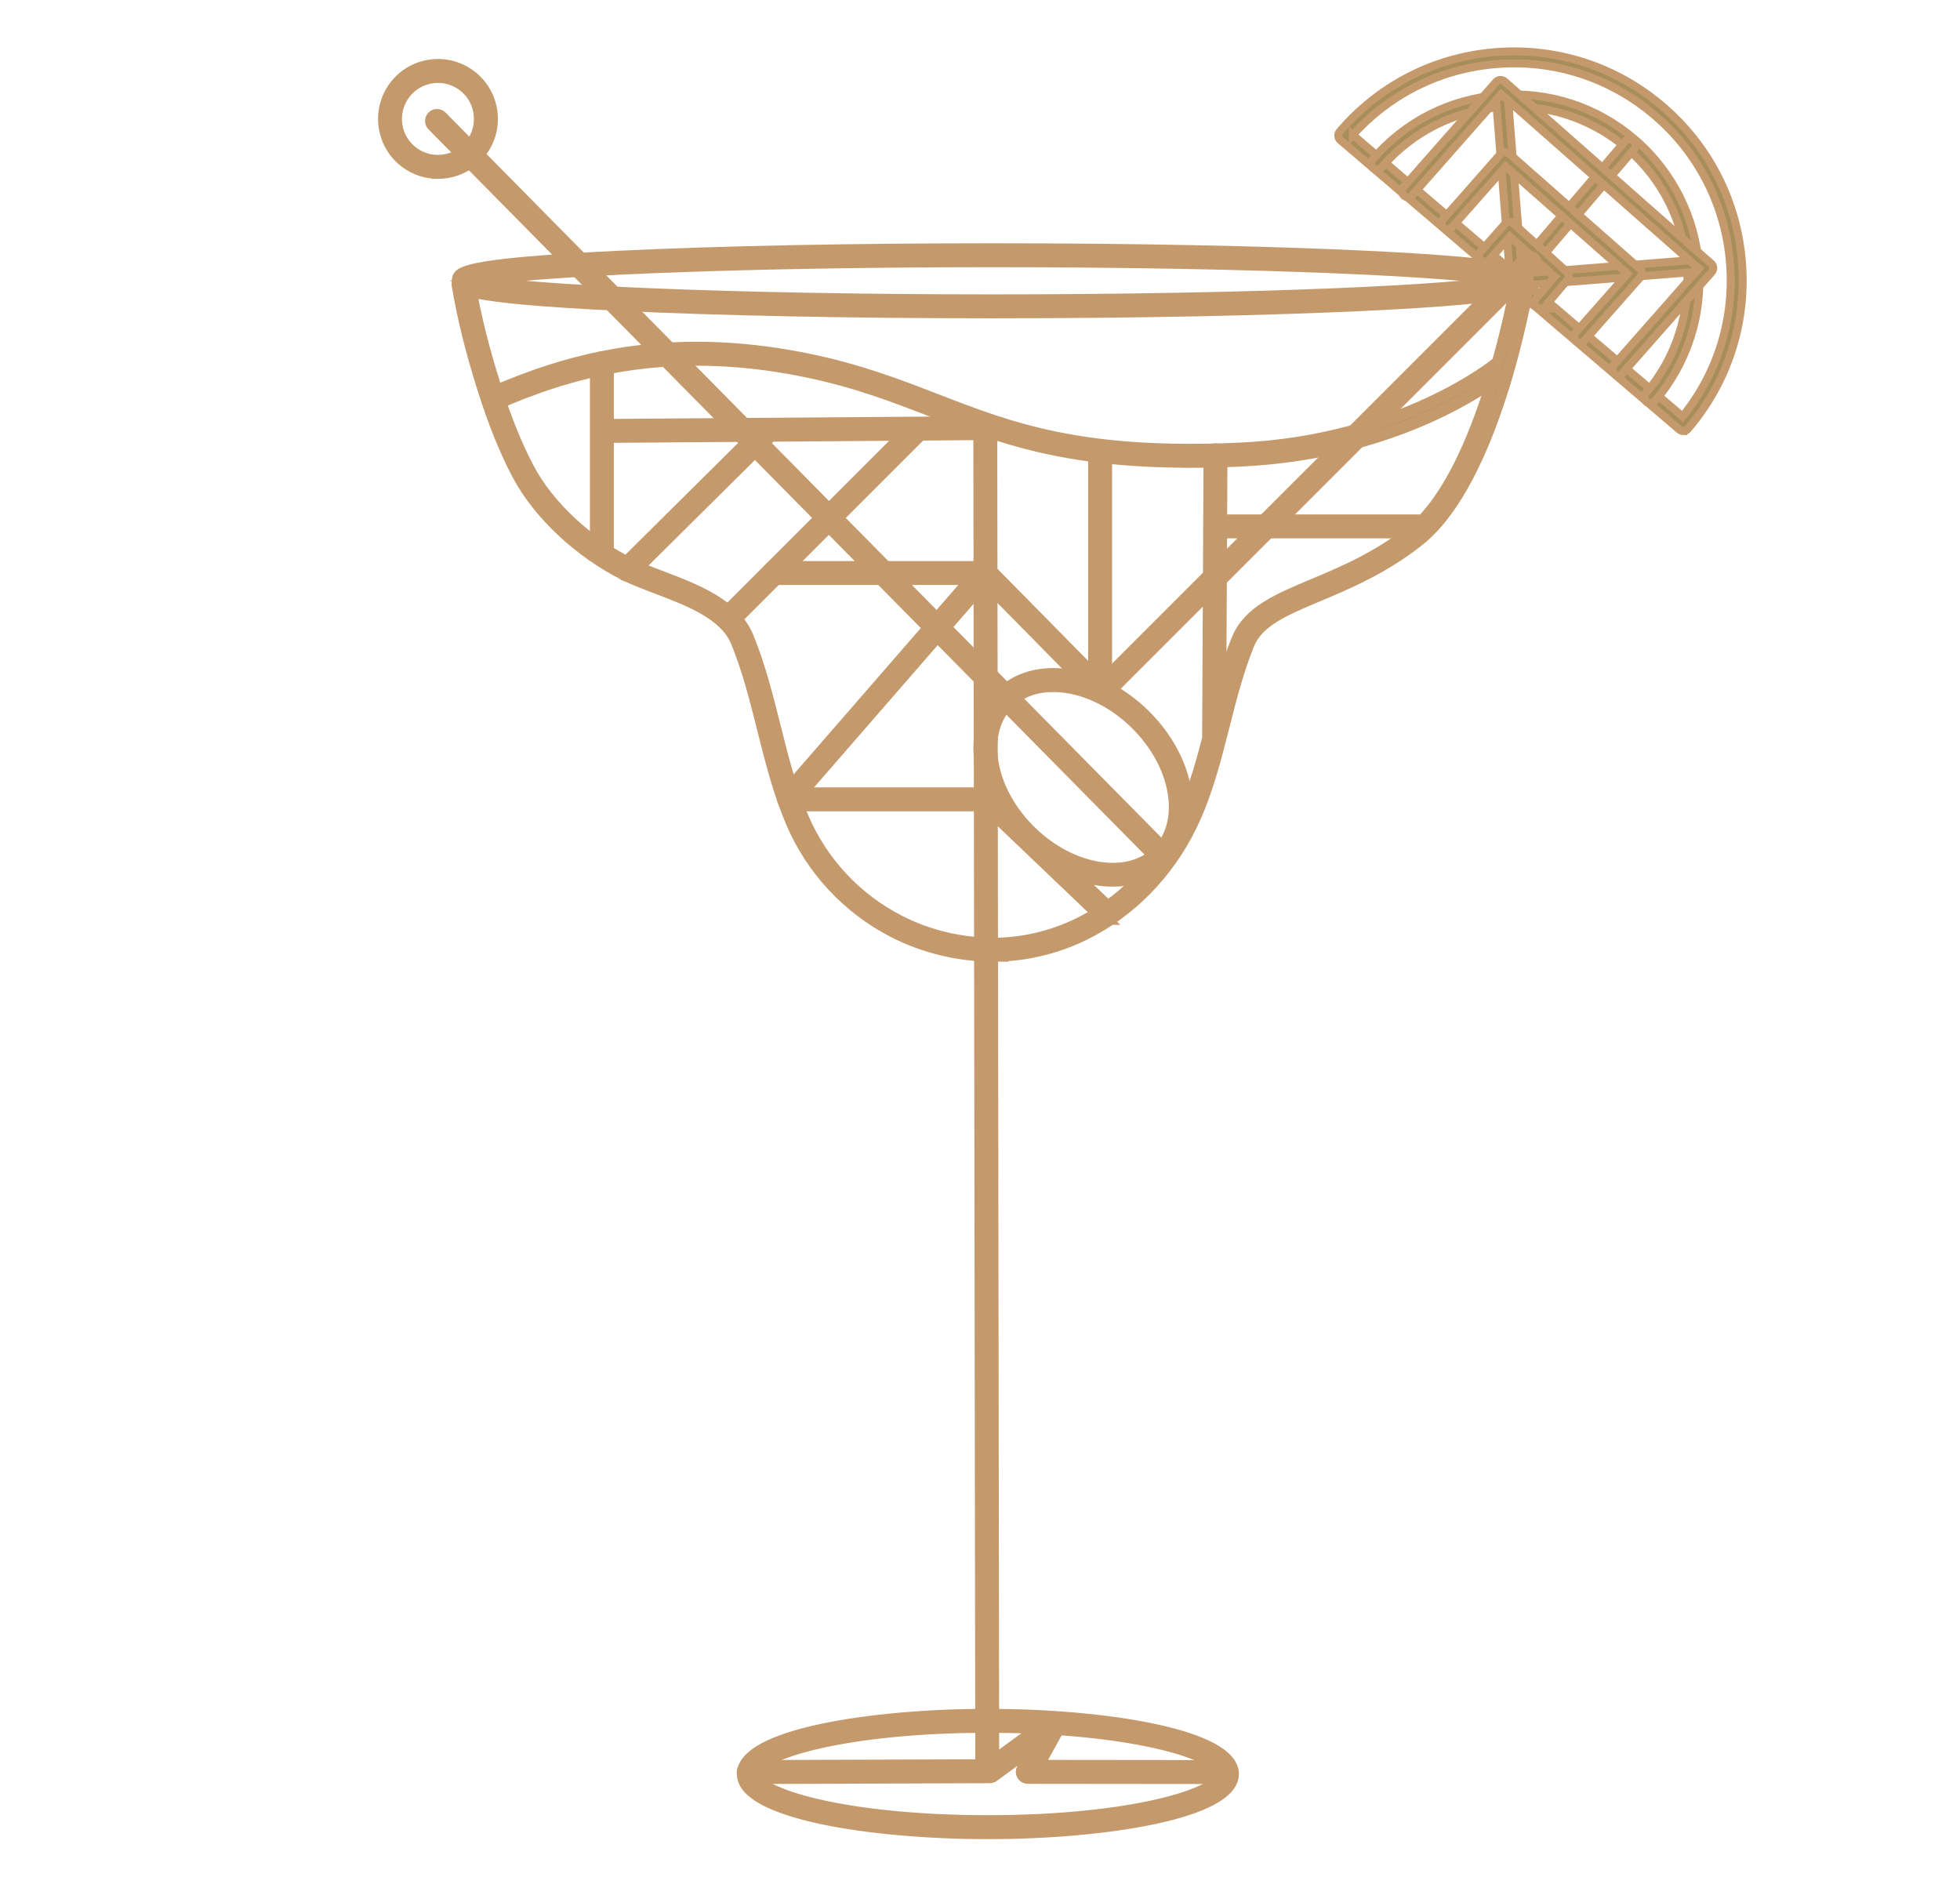 <svg viewBox="0 0 491.59 475.22" xmlns="http://www.w3.org/2000/svg" data-name="Layer 1" id="Layer_1">
  <defs>
    <style>
      .cls-1 {
        stroke-width: 2px;
      }

      .cls-1, .cls-2 {
        fill: #a68d5a;
        stroke: #c49a6c;
        stroke-miterlimit: 10;
      }

      .cls-2 {
        stroke-width: 3px;
      }
    </style>
  </defs>
  <g>
    <path d="m422.19,108.11c-.35,0-.69-.12-.98-.36l-85.03-72.61c-.63-.54-.71-1.49-.17-2.12,9.96-11.66,23.86-18.75,39.15-19.95,15.29-1.2,30.13,3.62,41.79,13.57,11.66,9.96,18.75,23.86,19.95,39.15,1.21,15.29-3.62,30.13-13.57,41.79-.3.35-.72.53-1.14.53Zm-82.9-74.27l82.72,70.63c8.78-10.87,13-24.46,11.9-38.45-1.14-14.49-7.86-27.66-18.91-37.1-11.05-9.44-25.12-14-39.6-12.86-13.99,1.1-26.75,7.4-36.11,17.78Z" class="cls-1"></path>
    <path d="m413.96,101.09c-.35,0-.69-.12-.98-.36-.63-.54-.71-1.49-.17-2.12,15.61-18.28,13.44-45.85-4.84-61.46-18.28-15.61-45.85-13.44-61.46,4.84-.54.63-1.49.71-2.12.17-.63-.54-.71-1.49-.17-2.12,8.08-9.47,19.37-15.22,31.78-16.2,12.41-.98,24.46,2.93,33.92,11.02,19.54,16.69,21.86,46.16,5.18,65.7-.3.35-.72.53-1.14.53Z" class="cls-1"></path>
    <path d="m379.89,71.71c-.35,0-.69-.12-.98-.36-.63-.54-.71-1.49-.17-2.12l28.84-33.78c.54-.63,1.49-.71,2.12-.17.63.54.71,1.49.17,2.12l-28.84,33.78c-.3.35-.72.53-1.14.53Z" class="cls-1"></path>
    <path d="m380.34,71.72c-.78,0-1.43-.6-1.5-1.38-.07-.83.55-1.55,1.38-1.62l44.28-3.49c.81-.05,1.55.55,1.62,1.38.07.83-.55,1.55-1.38,1.62l-44.28,3.49s-.08,0-.12,0Z" class="cls-1"></path>
    <path d="m380.27,71.24c-.78,0-1.43-.6-1.5-1.38l-3.49-44.28c-.06-.83.55-1.55,1.38-1.62.81-.06,1.55.55,1.62,1.38l3.49,44.28c.06.83-.55,1.55-1.38,1.62-.04,0-.08,0-.12,0Z" class="cls-1"></path>
  </g>
  <path d="m279.11,220.88c-7.56,0-16.05-3.55-22.87-10.3-5.53-5.46-9.18-12.2-10.27-18.96-1.12-6.94.56-13.09,4.74-17.32,4.18-4.23,10.3-5.99,17.26-4.96,6.78,1.01,13.56,4.57,19.09,10.04,5.53,5.46,9.18,12.2,10.27,18.96,1.12,6.94-.57,13.09-4.74,17.32-3.47,3.52-8.25,5.21-13.47,5.21Zm-14.94-48.82c-4.56,0-8.51,1.5-11.33,4.35-3.49,3.53-4.88,8.76-3.91,14.73.99,6.14,4.34,12.28,9.42,17.3,10.36,10.24,24.76,12.53,32.1,5.11,3.49-3.53,4.88-8.76,3.91-14.73-.99-6.14-4.34-12.28-9.42-17.3h0c-5.08-5.02-11.27-8.29-17.42-9.2-1.15-.17-2.27-.25-3.35-.25Z" class="cls-2"></path>
  <path d="m247.77,459.76c-29.8,0-61.46-5.2-61.46-14.84s31.67-14.84,61.46-14.84,61.46,5.2,61.46,14.84-31.67,14.84-61.46,14.84Zm0-26.67c-36.22,0-58.46,6.89-58.46,11.83s22.24,11.83,58.46,11.83,58.46-6.89,58.46-11.83-22.24-11.83-58.46-11.83Z" class="cls-2"></path>
  <path d="m307.23,445.94h0l-49.46-.05c-.53,0-1.02-.28-1.29-.74-.27-.46-.28-1.02-.02-1.49l3.33-6.02-10.66,7.8c-.26.19-.57.29-.88.29l-60.47.21h0c-.83,0-1.5-.67-1.5-1.5,0-.83.67-1.51,1.5-1.51l59.98-.21,15.76-11.53c.57-.42,1.35-.38,1.88.08.53.47.66,1.24.32,1.86l-5.39,9.75,46.91.05c.83,0,1.5.68,1.5,1.51,0,.83-.67,1.5-1.5,1.5Z" class="cls-2"></path>
  <path d="m298.38,115.81c-31.75,0-47.84-6.23-64.76-12.78-9.39-3.64-19.11-7.4-31.81-9.98-35.23-7.16-59.81.64-77.28,8.24-.76.33-1.65-.02-1.98-.78-.33-.76.02-1.65.78-1.98,17.88-7.77,43.03-15.76,79.08-8.42,12.96,2.64,22.79,6.44,32.3,10.12,18.74,7.26,36.44,14.11,76.27,12.28,40.61-1.87,64.24-21.24,64.47-21.44.64-.53,1.59-.45,2.12.19.53.64.45,1.58-.19,2.12-.98.82-24.58,20.21-66.26,22.14-4.51.21-8.75.31-12.74.31Z" class="cls-2"></path>
  <path d="m247.61,444.49c-.83,0-1.5-.67-1.5-1.5l-.49-335.85c0-.83.67-1.5,1.5-1.51h0c.83,0,1.5.67,1.5,1.5l.49,335.85c0,.83-.67,1.5-1.5,1.5h0Z" class="cls-2"></path>
  <path d="m249.2,239.7c-8.71,0-17.39-2.09-25.09-6.04-11.43-5.87-20.5-15.61-25.53-27.42-3.22-7.56-5.24-15.6-7.19-23.37-1.83-7.3-3.72-14.85-6.61-21.9-2.86-7-11.94-10.44-19.96-13.48-2.92-1.11-5.68-2.15-8.03-3.32-11.4-5.66-21.72-15.35-26.95-25.28-3.17-6.02-5.9-12.81-8.62-21.37-2.96-9.33-5.06-17.83-6.44-25.98-.07-.44.05-.88.34-1.22.29-.34.71-.53,1.15-.53h.78c.83,0,1.5.68,1.5,1.51,0,.47-.21.88-.55,1.16,1.35,7.58,3.35,15.5,6.09,24.15,2.66,8.39,5.33,15.02,8.41,20.87,4.95,9.4,14.76,18.59,25.62,23.99,2.22,1.1,4.91,2.12,7.76,3.2,8.59,3.26,18.32,6.95,21.67,15.15,2.96,7.24,4.88,14.9,6.74,22.31,1.92,7.66,3.9,15.58,7.04,22.92,4.76,11.17,13.33,20.37,24.14,25.92,7.28,3.74,15.48,5.71,23.72,5.71,7.27,0,14.63-1.72,21.3-4.97,10.92-5.32,19.99-14.54,25.54-25.97,3.71-7.62,5.88-16.18,7.98-24.45,1.77-6.98,3.61-14.2,6.36-20.94,2.83-6.91,10.01-9.93,19.11-13.75,7.56-3.18,16.13-6.78,24.57-13.53,16.69-13.35,24.82-54.38,25.99-60.69-.12-.28-.14-.6-.07-.91h0c.11-.72.73-1.27,1.48-1.27.29,0,.55.08.78.22.22.09.42.23.58.42.28.34.41.78.33,1.22-.33,1.96-8.32,48.23-27.22,63.35-8.77,7.01-17.92,10.86-25.28,13.96-8.46,3.55-15.13,6.36-17.49,12.12-2.68,6.55-4.49,13.66-6.23,20.54-2.14,8.42-4.35,17.13-8.19,25.02-5.85,12.03-15.41,21.74-26.93,27.36-7.08,3.45-14.9,5.27-22.62,5.27Z" class="cls-2"></path>
  <path d="m248.99,78.33c-35.46,0-68.8-.67-93.87-1.88-40.28-1.95-40.28-4.12-40.28-6.03s0-4.09,40.28-6.03c25.08-1.21,58.42-1.88,93.87-1.88s68.79.67,93.87,1.88c40.28,1.95,40.28,4.12,40.28,6.03s0,4.09-40.28,6.03c-25.08,1.21-58.42,1.88-93.87,1.88Zm-129.09-7.91c11.73,2.49,62.1,4.91,129.09,4.91s117.35-2.41,129.08-4.91c-11.73-2.5-62.1-4.91-129.08-4.91s-117.35,2.41-129.09,4.91Zm260.56.78h.02-.02Z" class="cls-2"></path>
  <g>
    <path d="m109.82,43.36c-2.84,0-5.61-.9-7.95-2.6-6.03-4.4-7.35-12.88-2.95-18.91,2.13-2.92,5.27-4.83,8.84-5.39,3.57-.56,7.14.31,10.07,2.44h0c6.03,4.4,7.35,12.88,2.95,18.91-2.13,2.92-5.27,4.83-8.84,5.39-.71.11-1.42.17-2.12.17Zm.04-24.06c-3.25,0-6.46,1.5-8.52,4.32-1.66,2.27-2.33,5.05-1.9,7.83.43,2.78,1.92,5.22,4.19,6.88,4.69,3.42,11.29,2.39,14.71-2.3,1.66-2.27,2.33-5.05,1.9-7.83-.43-2.78-1.92-5.22-4.19-6.88h0c-1.87-1.36-4.04-2.02-6.19-2.02Z" class="cls-2"></path>
    <path d="m291.87,216.45c-.39,0-.78-.15-1.07-.45L108.54,31.4c-.58-.59-.58-1.54.01-2.13.59-.58,1.54-.58,2.13.01l182.26,184.61c.58.59.58,1.54-.01,2.13-.29.29-.67.43-1.06.43Z" class="cls-2"></path>
  </g>
  <path d="m151.15,109.58c-.82,0-1.5-.67-1.5-1.49,0-.83.66-1.51,1.49-1.51l95.82-.7c.88.01,1.51.66,1.51,1.49,0,.83-.66,1.51-1.49,1.51l-95.82.7h-.01Z" class="cls-2"></path>
  <path d="m150.96,140.2c-.83,0-1.5-.67-1.5-1.5v-47.59c0-.83.67-1.5,1.5-1.5s1.5.67,1.5,1.5v47.59c0,.83-.67,1.5-1.5,1.5Z" class="cls-2"></path>
  <path d="m157.36,144.37c-.39,0-.77-.15-1.07-.44-.58-.59-.58-1.54,0-2.13l35.07-34.79c.59-.58,1.54-.58,2.13,0,.58.59.58,1.54,0,2.13l-35.07,34.79c-.29.29-.68.44-1.06.44Z" class="cls-2"></path>
  <path d="m182.96,156.34c-.38,0-.77-.15-1.06-.44-.59-.59-.59-1.54,0-2.12l46.76-46.76c.59-.59,1.54-.59,2.12,0,.59.59.59,1.54,0,2.12l-46.76,46.76c-.29.29-.68.44-1.06.44Z" class="cls-2"></path>
  <path d="m246.69,145.21h-52.6c-.83,0-1.5-.67-1.5-1.5s.67-1.5,1.5-1.5h52.6c.83,0,1.5.67,1.5,1.5s-.67,1.5-1.5,1.5Z" class="cls-2"></path>
  <path d="m197.85,201.67c-.35,0-.7-.12-.98-.37-.63-.54-.69-1.49-.15-2.12l48.84-56.18c.55-.63,1.5-.69,2.12-.15.63.54.69,1.49.15,2.12l-48.84,56.18c-.3.34-.72.52-1.13.52Z" class="cls-2"></path>
  <path d="m248.09,201.98h-50.1c-.83,0-1.5-.67-1.5-1.5s.67-1.5,1.5-1.5h50.1c.83,0,1.5.67,1.5,1.5s-.67,1.5-1.5,1.5Z" class="cls-2"></path>
  <path d="m304.51,185.81h0c-.83,0-1.5-.68-1.5-1.51l.35-70.1c0-.83.68-1.5,1.5-1.5h0c.83,0,1.5.68,1.5,1.51l-.35,70.1c0,.83-.68,1.5-1.5,1.5Z" class="cls-2"></path>
  <path d="m356.87,133.52h-51.62c-.83,0-1.5-.67-1.5-1.5s.67-1.5,1.5-1.5h51.62c.83,0,1.5.67,1.5,1.5s-.67,1.5-1.5,1.5Z" class="cls-2"></path>
  <path d="m277.38,230.47c-.37,0-.75-.14-1.04-.42l-29.85-28.49c-.6-.57-.62-1.52-.05-2.12.57-.6,1.53-.62,2.12-.05l29.85,28.49c.6.57.62,1.52.05,2.12-.3.31-.69.46-1.09.46Z" class="cls-2"></path>
  <path d="m275.92,173.19c-.83,0-1.5-.67-1.5-1.5v-57.89c0-.83.67-1.5,1.5-1.5s1.5.67,1.5,1.5v57.89c0,.83-.67,1.5-1.5,1.5Z" class="cls-2"></path>
  <g>
    <path d="m405.87,94.06c-.35,0-.71-.12-.99-.38-.62-.55-.68-1.5-.13-2.12l21.33-24.2-49.58-43.69-22.26,25.26c-.55.62-1.5.68-2.12.13-.62-.55-.68-1.5-.13-2.12l23.25-26.38c.55-.62,1.5-.68,2.12-.13l51.83,45.68c.62.55.68,1.5.13,2.12l-22.32,25.33c-.3.34-.71.51-1.13.51Z" class="cls-1"></path>
    <path d="m396.28,85.93c-.35,0-.71-.12-.99-.38-.62-.55-.68-1.5-.13-2.12l13-14.75-30.55-26.92-13.43,15.23c-.55.62-1.5.68-2.12.13-.62-.55-.68-1.5-.13-2.12l14.42-16.36c.26-.3.64-.48,1.03-.51.39-.02.79.11,1.09.37l32.8,28.91c.3.26.48.64.51,1.03.02.4-.11.79-.37,1.09l-13.99,15.88c-.3.34-.71.51-1.13.51Z" class="cls-1"></path>
    <path d="m386.4,77.37c-.34,0-.69-.12-.97-.35-.64-.53-.72-1.48-.18-2.12l4.63-5.5-11.18-10.09-5.14,5.83c-.55.62-1.5.68-2.12.13-.62-.55-.68-1.5-.13-2.12l6.14-6.97c.27-.3.64-.48,1.04-.51.4-.02.8.12,1.09.38l13.38,12.09c.6.54.66,1.46.14,2.08l-5.57,6.61c-.3.35-.72.53-1.15.53Z" class="cls-1"></path>
  </g>
  <path d="m276.2,174.88h0c-.4,0-.78-.16-1.06-.45l-29.5-29.94c-.58-.59-.58-1.54.02-2.13.59-.58,1.54-.58,2.13.02l28.44,28.86,106.38-106.38c.59-.59,1.54-.59,2.12,0,.59.59.59,1.54,0,2.12l-107.45,107.45c-.28.28-.66.44-1.06.44Z" class="cls-2"></path>
</svg>